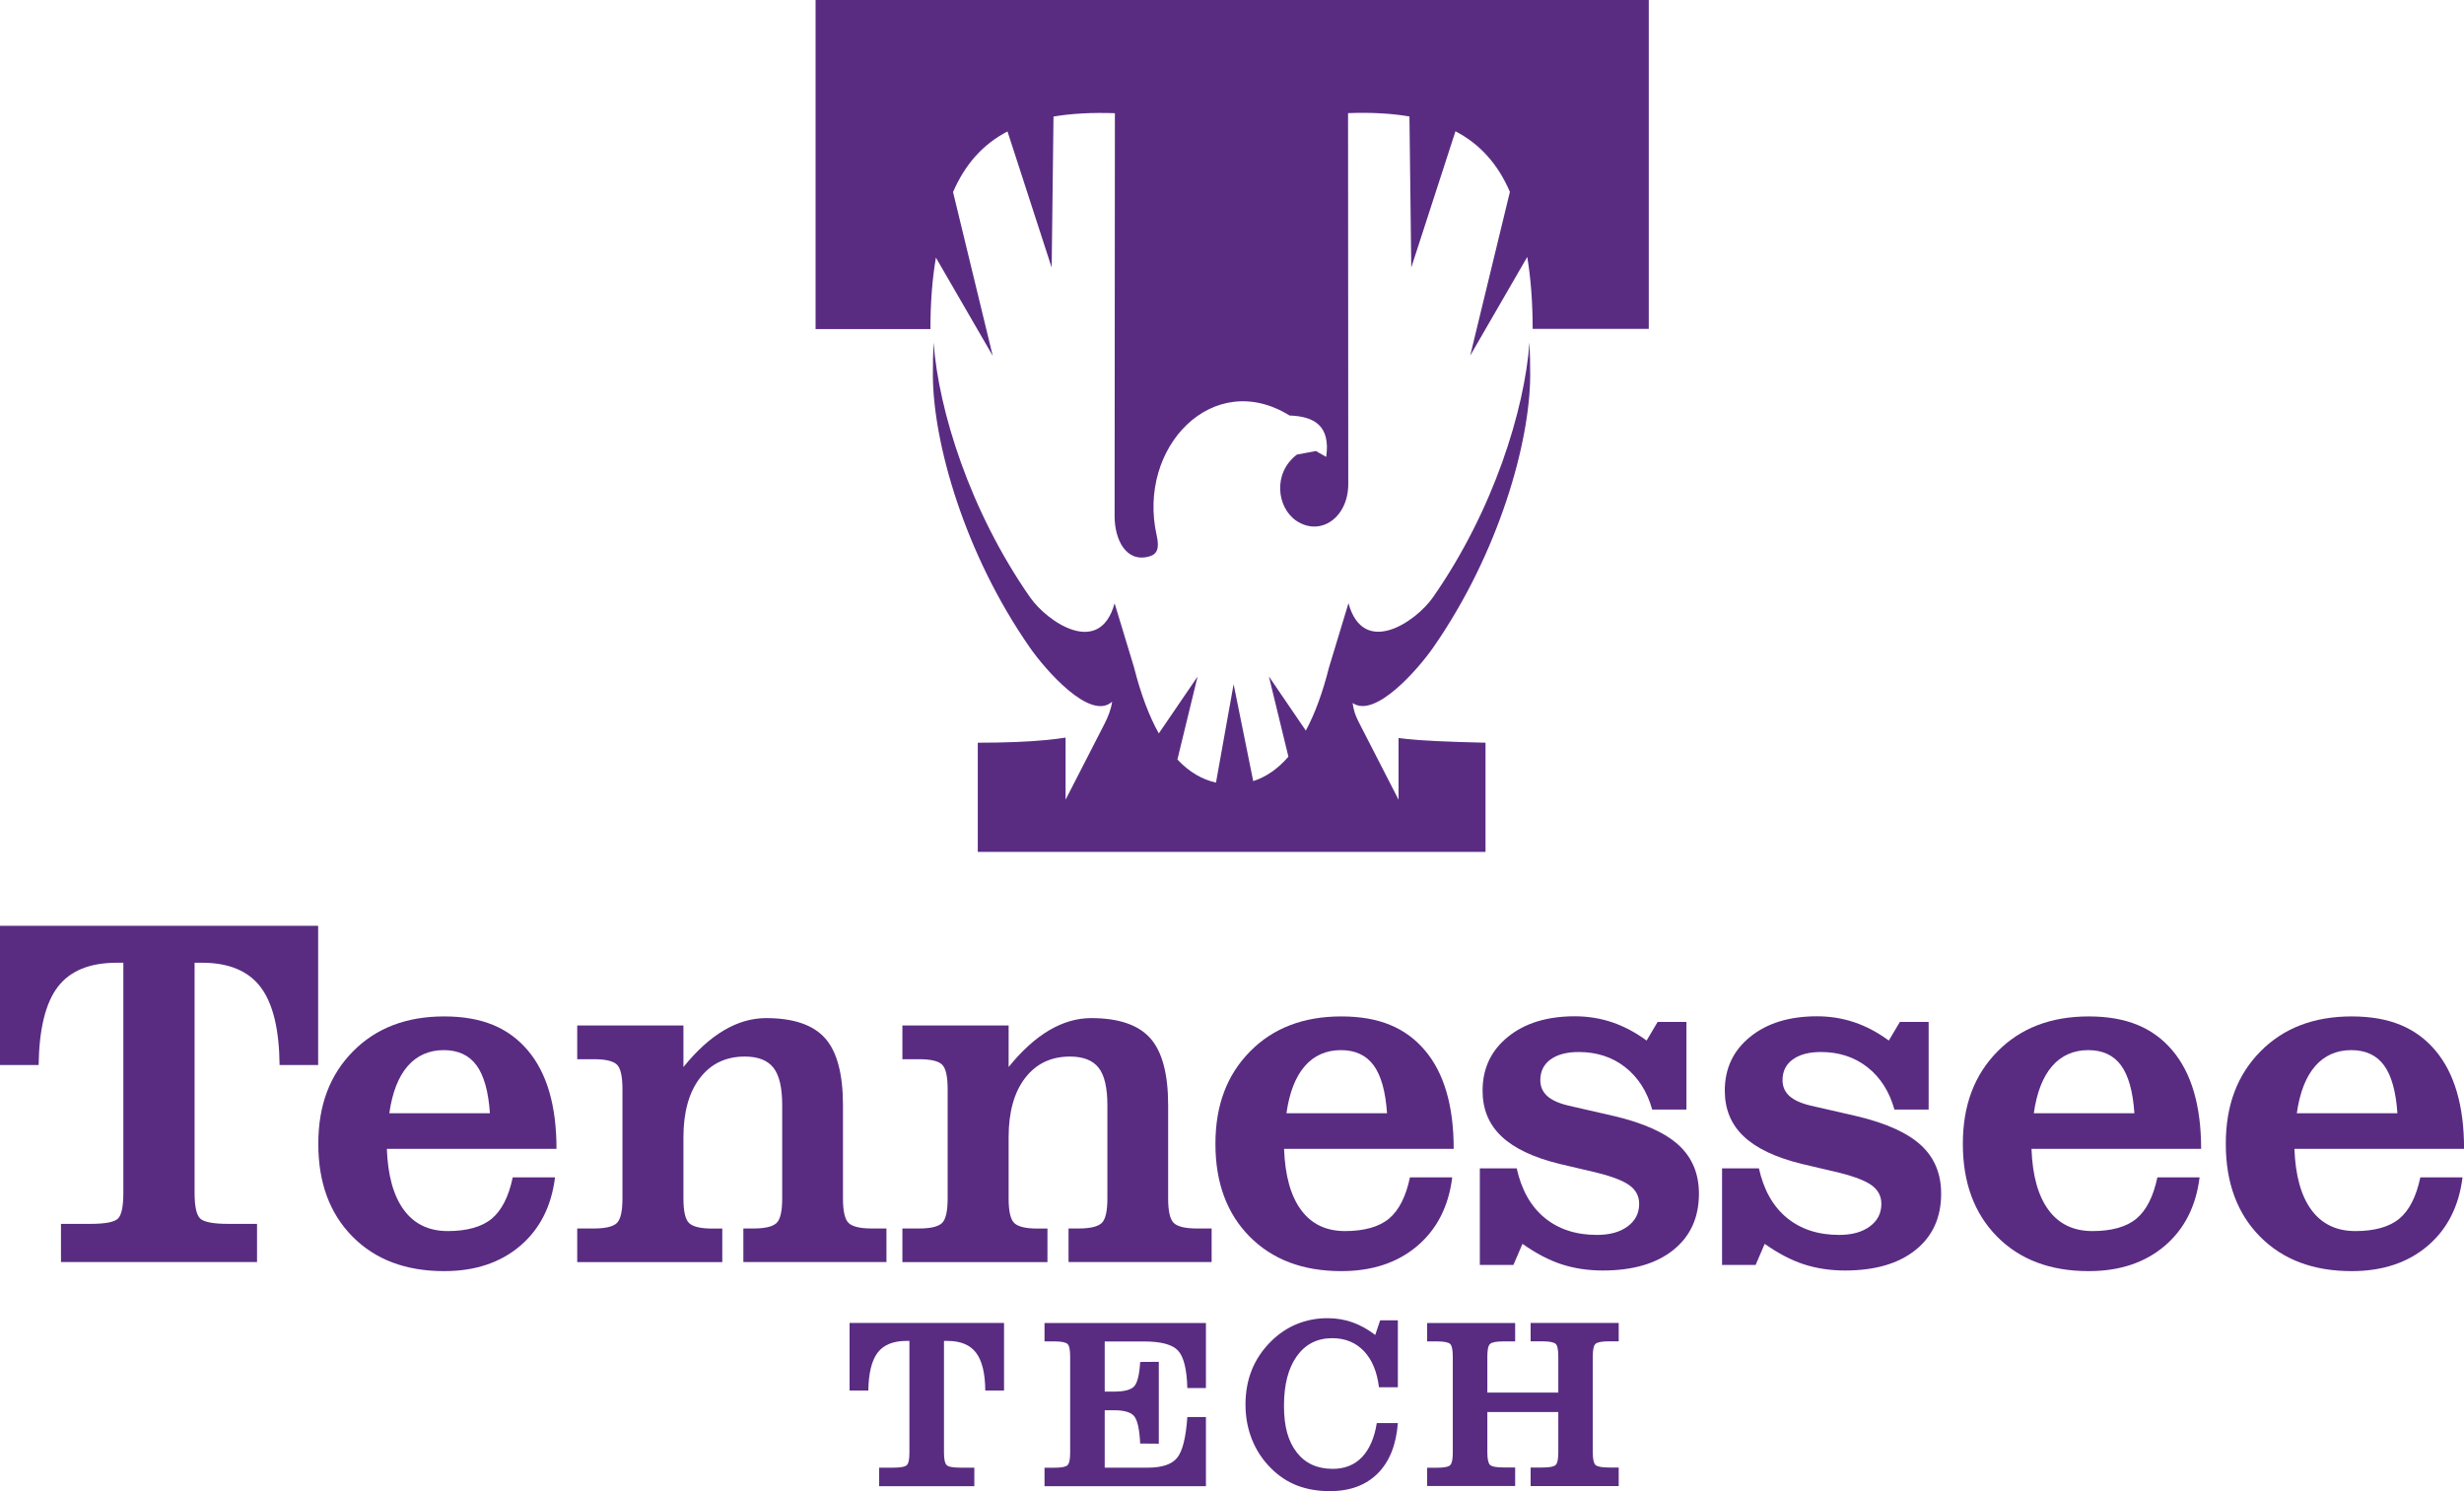<svg width="190" height="115" viewBox="0 0 190 115" fill="none" xmlns="http://www.w3.org/2000/svg">
<g clip-path="url(#clip0_2868_979)">
<path fill-rule="evenodd" clip-rule="evenodd" d="M127.138 0V25.364H118.184C118.184 23.32 118.043 21.471 117.767 19.816L113.368 27.424L116.429 14.796C115.492 12.628 114.111 11.107 112.231 10.126L108.824 20.63L108.683 8.983C107.28 8.74 105.709 8.66 103.949 8.724L103.965 37.323C103.965 39.928 101.814 41.394 99.973 40.17C98.467 39.167 98.115 36.493 100.005 35.059L101.468 34.784L102.264 35.236C102.611 32.805 101.316 32.115 99.436 32.044C93.548 28.389 87.655 34.482 89.193 41.297C89.426 42.327 89.215 42.758 88.581 42.925C86.826 43.389 85.948 41.621 85.948 39.803L85.97 8.73C84.21 8.67 82.639 8.751 81.236 8.988L81.095 20.635L77.688 10.137C75.808 11.118 74.427 12.644 73.49 14.812L76.55 27.44L72.168 19.869C71.886 21.519 71.746 23.358 71.746 25.38H62.889V0H127.127H127.138ZM97.849 52.184L99.35 58.357C98.51 59.328 97.595 59.932 96.636 60.239L95.125 52.766L93.765 60.358C92.714 60.12 91.707 59.554 90.791 58.573L92.346 52.178L89.356 56.562C88.624 55.257 87.98 53.58 87.449 51.477L85.948 46.527C84.795 50.733 80.748 47.956 79.432 46.069C74.752 39.356 72.369 31.602 71.989 26.415C71.951 27.224 71.93 28.071 71.935 28.966C71.957 34.083 74.329 42.645 79.432 49.967C80.559 51.585 84.058 55.656 85.759 54.114C85.678 54.707 85.434 55.3 85.158 55.845L82.168 61.673V56.885C81.713 56.955 81.225 57.02 80.71 57.069C79.221 57.214 77.45 57.279 75.397 57.279V65.701H114.549V57.279C111.63 57.214 109.598 57.117 108.45 56.988C108.239 56.966 108.038 56.945 107.843 56.918V61.673L104.756 55.656C104.507 55.165 104.377 54.782 104.301 54.216C106.045 55.446 109.398 51.542 110.498 49.962C115.6 42.64 117.978 34.077 117.994 28.96C117.994 28.071 117.978 27.219 117.94 26.41C117.561 31.597 115.178 39.351 110.498 46.064C109.181 47.951 105.14 50.722 103.981 46.522L102.481 51.472C101.977 53.467 101.376 55.074 100.693 56.346L97.849 52.173V52.184Z" fill="#592C82"/>
<path d="M9.517 74.247H9.008C6.923 74.247 5.406 74.867 4.458 76.108C3.51 77.348 3.017 79.359 2.979 82.136H0V71.4H24.533V82.136H21.559C21.532 79.391 21.05 77.391 20.102 76.135C19.154 74.878 17.642 74.247 15.573 74.247H15.005V91.987C15.005 93.033 15.145 93.691 15.432 93.971C15.72 94.246 16.44 94.386 17.605 94.386H19.82V97.33H4.702V94.386H6.955C8.104 94.386 8.819 94.252 9.095 93.982C9.371 93.712 9.512 93.049 9.512 91.992V74.253L9.517 74.247Z" fill="#592C82"/>
<path d="M39.537 90.801H42.798C42.522 93.038 41.617 94.807 40.095 96.096C38.573 97.384 36.623 98.031 34.245 98.031C31.288 98.031 28.931 97.142 27.176 95.362C25.421 93.583 24.544 91.2 24.544 88.218C24.544 85.236 25.432 82.901 27.209 81.095C28.985 79.289 31.331 78.388 34.251 78.388C37.17 78.388 39.218 79.262 40.697 81.004C42.175 82.745 42.912 85.279 42.912 88.601H29.83C29.906 90.666 30.345 92.235 31.147 93.319C31.948 94.403 33.075 94.942 34.532 94.942C35.989 94.942 37.154 94.624 37.918 93.987C38.681 93.351 39.223 92.294 39.537 90.806V90.801ZM37.777 85.856C37.663 84.169 37.316 82.939 36.742 82.157C36.168 81.376 35.323 80.987 34.213 80.987C33.102 80.987 32.149 81.397 31.434 82.222C30.719 83.047 30.247 84.255 30.02 85.856H37.771H37.777Z" fill="#592C82"/>
<path d="M44.51 97.33V94.742H45.799C46.682 94.742 47.273 94.602 47.56 94.327C47.852 94.052 47.998 93.416 47.998 92.424V83.991C47.998 82.999 47.852 82.362 47.56 82.093C47.267 81.823 46.682 81.688 45.799 81.688H44.51V79.084H52.7V82.292C53.713 81.036 54.753 80.092 55.82 79.461C56.887 78.831 57.971 78.518 59.07 78.518C61.183 78.518 62.7 79.035 63.62 80.065C64.541 81.095 65.002 82.821 65.002 85.236V92.424C65.002 93.416 65.148 94.052 65.446 94.327C65.744 94.602 66.334 94.742 67.217 94.742H68.355V97.33H57.321V94.742H58.101C58.984 94.742 59.574 94.602 59.872 94.327C60.17 94.052 60.316 93.416 60.316 92.424V85.236C60.316 83.888 60.094 82.928 59.645 82.352C59.195 81.775 58.458 81.483 57.434 81.483C55.966 81.483 54.813 82.039 53.968 83.144C53.123 84.249 52.7 85.775 52.7 87.711V92.429C52.7 93.421 52.846 94.058 53.144 94.332C53.442 94.608 54.033 94.748 54.916 94.748H55.696V97.336H44.51V97.33Z" fill="#592C82"/>
<path d="M69.584 97.33V94.742H70.874C71.757 94.742 72.347 94.602 72.634 94.327C72.927 94.052 73.073 93.416 73.073 92.424V83.991C73.073 82.999 72.927 82.362 72.634 82.093C72.341 81.823 71.757 81.688 70.874 81.688H69.584V79.084H77.775V82.292C78.787 81.036 79.828 80.092 80.895 79.461C81.962 78.831 83.045 78.518 84.145 78.518C86.257 78.518 87.774 79.035 88.695 80.065C89.616 81.095 90.076 82.821 90.076 85.236V92.424C90.076 93.416 90.222 94.052 90.52 94.327C90.818 94.602 91.409 94.742 92.292 94.742H93.429V97.33H82.395V94.742H83.175C84.058 94.742 84.648 94.602 84.946 94.327C85.244 94.052 85.391 93.416 85.391 92.424V85.236C85.391 83.888 85.168 82.928 84.719 82.352C84.269 81.775 83.533 81.483 82.509 81.483C81.041 81.483 79.887 82.039 79.042 83.144C78.197 84.249 77.775 85.775 77.775 87.711V92.429C77.775 93.421 77.921 94.058 78.219 94.332C78.517 94.608 79.107 94.748 79.99 94.748H80.77V97.336H69.584V97.33Z" fill="#592C82"/>
<path d="M108.721 90.801H111.982C111.705 93.038 110.801 94.807 109.279 96.096C107.757 97.384 105.807 98.031 103.429 98.031C100.471 98.031 98.115 97.142 96.354 95.362C94.599 93.583 93.722 91.2 93.722 88.218C93.722 85.236 94.61 82.901 96.387 81.095C98.163 79.289 100.509 78.388 103.429 78.388C106.348 78.388 108.396 79.262 109.875 81.004C111.353 82.745 112.095 85.279 112.095 88.601H99.014C99.09 90.666 99.528 92.235 100.33 93.319C101.132 94.403 102.259 94.942 103.716 94.942C105.173 94.942 106.332 94.624 107.101 93.987C107.865 93.351 108.407 92.294 108.721 90.806V90.801ZM106.955 85.856C106.841 84.169 106.495 82.939 105.92 82.157C105.346 81.376 104.501 80.987 103.391 80.987C102.28 80.987 101.327 81.397 100.612 82.222C99.897 83.047 99.426 84.255 99.198 85.856H106.95H106.955Z" fill="#592C82"/>
<path d="M114.11 97.557V90.105H116.954C117.323 91.766 118.038 93.038 119.105 93.917C120.172 94.796 121.515 95.238 123.135 95.238C124.121 95.238 124.912 95.023 125.502 94.586C126.098 94.149 126.396 93.572 126.396 92.839C126.396 92.262 126.157 91.793 125.675 91.432C125.193 91.07 124.348 90.742 123.135 90.439L120.253 89.76C118.243 89.269 116.754 88.563 115.779 87.636C114.804 86.714 114.322 85.538 114.322 84.115C114.322 82.406 114.972 81.02 116.277 79.963C117.577 78.906 119.3 78.378 121.434 78.378C122.447 78.378 123.406 78.534 124.316 78.841C125.226 79.149 126.109 79.618 126.97 80.249L127.82 78.814H130.041V85.571H127.403C127.013 84.174 126.315 83.085 125.318 82.303C124.321 81.521 123.124 81.133 121.732 81.133C120.811 81.133 120.085 81.327 119.56 81.71C119.034 82.093 118.774 82.627 118.774 83.306C118.774 83.797 118.953 84.201 119.305 84.525C119.657 84.843 120.21 85.096 120.957 85.269L124.484 86.077C126.759 86.617 128.416 87.366 129.451 88.32C130.485 89.275 131.006 90.52 131.006 92.057C131.006 93.896 130.35 95.341 129.034 96.398C127.717 97.454 125.903 97.983 123.595 97.983C122.447 97.983 121.385 97.821 120.41 97.503C119.435 97.185 118.433 96.656 117.398 95.929L116.7 97.552H114.121L114.11 97.557Z" fill="#592C82"/>
<path d="M132.788 97.557V90.105H135.631C136 91.766 136.715 93.038 137.782 93.917C138.849 94.796 140.192 95.238 141.812 95.238C142.798 95.238 143.589 95.023 144.179 94.586C144.775 94.149 145.073 93.572 145.073 92.839C145.073 92.262 144.835 91.793 144.352 91.432C143.87 91.07 143.025 90.742 141.812 90.439L138.93 89.76C136.921 89.269 135.431 88.563 134.456 87.636C133.481 86.714 132.999 85.538 132.999 84.115C132.999 82.406 133.649 81.02 134.954 79.963C136.254 78.906 137.977 78.378 140.111 78.378C141.124 78.378 142.083 78.534 142.993 78.841C143.903 79.149 144.786 79.618 145.647 80.249L146.498 78.814H148.718V85.571H146.08C145.69 84.174 144.992 83.085 143.995 82.303C142.998 81.521 141.801 81.133 140.409 81.133C139.488 81.133 138.762 81.327 138.237 81.71C137.711 82.093 137.451 82.627 137.451 83.306C137.451 83.797 137.63 84.201 137.982 84.525C138.334 84.843 138.887 85.096 139.634 85.269L143.161 86.077C145.436 86.617 147.093 87.366 148.128 88.32C149.163 89.275 149.683 90.52 149.683 92.057C149.683 93.896 149.027 95.341 147.711 96.398C146.395 97.454 144.58 97.983 142.272 97.983C141.124 97.983 140.062 97.821 139.087 97.503C138.112 97.185 137.11 96.656 136.076 95.929L135.377 97.552H132.798L132.788 97.557Z" fill="#592C82"/>
<path d="M166.35 90.801H169.611C169.335 93.038 168.43 94.807 166.908 96.096C165.386 97.384 163.436 98.031 161.058 98.031C158.1 98.031 155.744 97.142 153.989 95.362C152.234 93.583 151.356 91.2 151.356 88.218C151.356 85.236 152.245 82.901 154.022 81.095C155.798 79.289 158.144 78.388 161.063 78.388C163.983 78.388 166.031 79.262 167.509 81.004C168.988 82.745 169.73 85.279 169.73 88.601H156.649C156.724 90.666 157.163 92.235 157.965 93.319C158.767 94.403 159.893 94.942 161.35 94.942C162.808 94.942 163.972 94.624 164.736 93.987C165.5 93.351 166.041 92.294 166.356 90.806L166.35 90.801ZM164.584 85.856C164.471 84.169 164.124 82.939 163.55 82.157C162.975 81.376 162.13 80.987 161.02 80.987C159.91 80.987 158.956 81.397 158.241 82.222C157.526 83.047 157.055 84.255 156.827 85.856H164.579H164.584Z" fill="#592C82"/>
<path d="M186.625 90.801H189.886C189.61 93.038 188.705 94.807 187.183 96.096C185.661 97.384 183.711 98.031 181.333 98.031C178.376 98.031 176.019 97.142 174.264 95.362C172.509 93.583 171.632 91.2 171.632 88.218C171.632 85.236 172.52 82.901 174.297 81.095C176.073 79.289 178.419 78.388 181.339 78.388C184.258 78.388 186.306 79.262 187.785 81.004C189.263 82.745 190.005 85.279 190.005 88.601H176.924C177 90.666 177.438 92.235 178.24 93.319C179.042 94.403 180.168 94.942 181.626 94.942C183.083 94.942 184.247 94.624 185.011 93.987C185.775 93.351 186.317 92.294 186.631 90.806L186.625 90.801ZM184.865 85.856C184.751 84.169 184.404 82.939 183.83 82.157C183.256 81.376 182.411 80.987 181.301 80.987C180.19 80.987 179.237 81.397 178.522 82.222C177.807 83.047 177.335 84.255 177.108 85.856H184.859H184.865Z" fill="#592C82"/>
<path d="M70.137 103.413H69.888C68.875 103.413 68.138 103.715 67.678 104.313C67.217 104.917 66.979 105.893 66.957 107.241H65.511V102.027H77.422V107.241H75.976C75.965 105.909 75.727 104.939 75.266 104.329C74.806 103.72 74.075 103.413 73.067 103.413H72.791V112.029C72.791 112.536 72.862 112.859 72.997 112.989C73.132 113.124 73.484 113.188 74.053 113.188H75.131V114.617H67.791V113.188H68.885C69.444 113.188 69.79 113.124 69.926 112.989C70.061 112.859 70.126 112.536 70.126 112.024V103.407L70.137 103.413Z" fill="#592C82"/>
<path d="M80.543 114.622V113.194H81.279C81.837 113.194 82.184 113.129 82.319 112.994C82.455 112.865 82.52 112.541 82.52 112.029V104.615C82.52 104.103 82.455 103.779 82.319 103.65C82.184 103.52 81.837 103.45 81.279 103.45H80.543V102.032H92.99V107.047H91.555C91.517 105.612 91.284 104.653 90.851 104.173C90.417 103.693 89.54 103.456 88.224 103.456H85.185V107.322H85.905C86.696 107.322 87.216 107.187 87.46 106.912C87.704 106.642 87.861 106.017 87.92 105.036L89.356 105.025V111.339L87.92 111.328C87.866 110.244 87.714 109.549 87.471 109.236C87.227 108.923 86.712 108.761 85.921 108.761H85.185V113.188H88.5C89.605 113.188 90.363 112.935 90.775 112.423C91.186 111.91 91.447 110.864 91.555 109.284H92.99V114.617H80.543V114.622Z" fill="#592C82"/>
<path d="M106.169 109.748H107.789C107.665 111.42 107.15 112.714 106.24 113.63C105.33 114.542 104.095 115 102.546 115C101.619 115 100.78 114.854 100.032 114.569C99.285 114.283 98.613 113.841 98.023 113.248C97.373 112.606 96.88 111.867 96.544 111.026C96.208 110.185 96.04 109.284 96.04 108.319C96.04 107.354 96.203 106.459 96.528 105.65C96.853 104.841 97.346 104.108 98.001 103.456C98.597 102.863 99.263 102.415 100 102.113C100.736 101.811 101.527 101.66 102.372 101.66C103.049 101.66 103.683 101.768 104.284 101.978C104.88 102.189 105.471 102.512 106.045 102.954L106.424 101.827H107.789V106.987H106.332C106.186 105.785 105.796 104.852 105.167 104.194C104.539 103.537 103.726 103.202 102.73 103.202C101.571 103.202 100.661 103.666 100 104.588C99.339 105.51 99.008 106.788 99.008 108.416C99.008 110.045 99.339 111.166 99.994 112.013C100.65 112.859 101.576 113.28 102.768 113.28C103.694 113.28 104.447 112.978 105.021 112.379C105.595 111.775 105.98 110.902 106.164 109.754L106.169 109.748Z" fill="#592C82"/>
<path d="M110.048 114.623V113.194H110.785C111.342 113.194 111.689 113.129 111.825 112.994C111.96 112.865 112.025 112.541 112.025 112.029V104.615C112.025 104.103 111.96 103.779 111.825 103.65C111.689 103.52 111.342 103.45 110.785 103.45H110.048V102.032H116.835V103.45H115.952C115.389 103.45 115.037 103.515 114.896 103.65C114.755 103.785 114.69 104.103 114.69 104.61V107.397H120.161V104.61C120.161 104.097 120.096 103.774 119.961 103.644C119.825 103.515 119.479 103.445 118.921 103.445H118.027V102.027H124.819V103.445H124.083C123.519 103.445 123.167 103.51 123.027 103.644C122.886 103.779 122.821 104.097 122.821 104.604V112.018C122.821 112.525 122.891 112.849 123.027 112.978C123.162 113.107 123.514 113.177 124.083 113.177H124.819V114.606H118.027V113.177H118.921C119.479 113.177 119.825 113.113 119.961 112.978C120.096 112.849 120.161 112.525 120.161 112.013V108.896H114.69V112.013C114.69 112.52 114.76 112.843 114.896 112.973C115.031 113.107 115.383 113.172 115.952 113.172H116.835V114.601H110.048V114.623Z" fill="#592C82"/>
</g>
<defs>
<clipPath id="clip0_2868_979">
<rect width="190" height="115" fill="white"/>
</clipPath>
</defs>
</svg>
